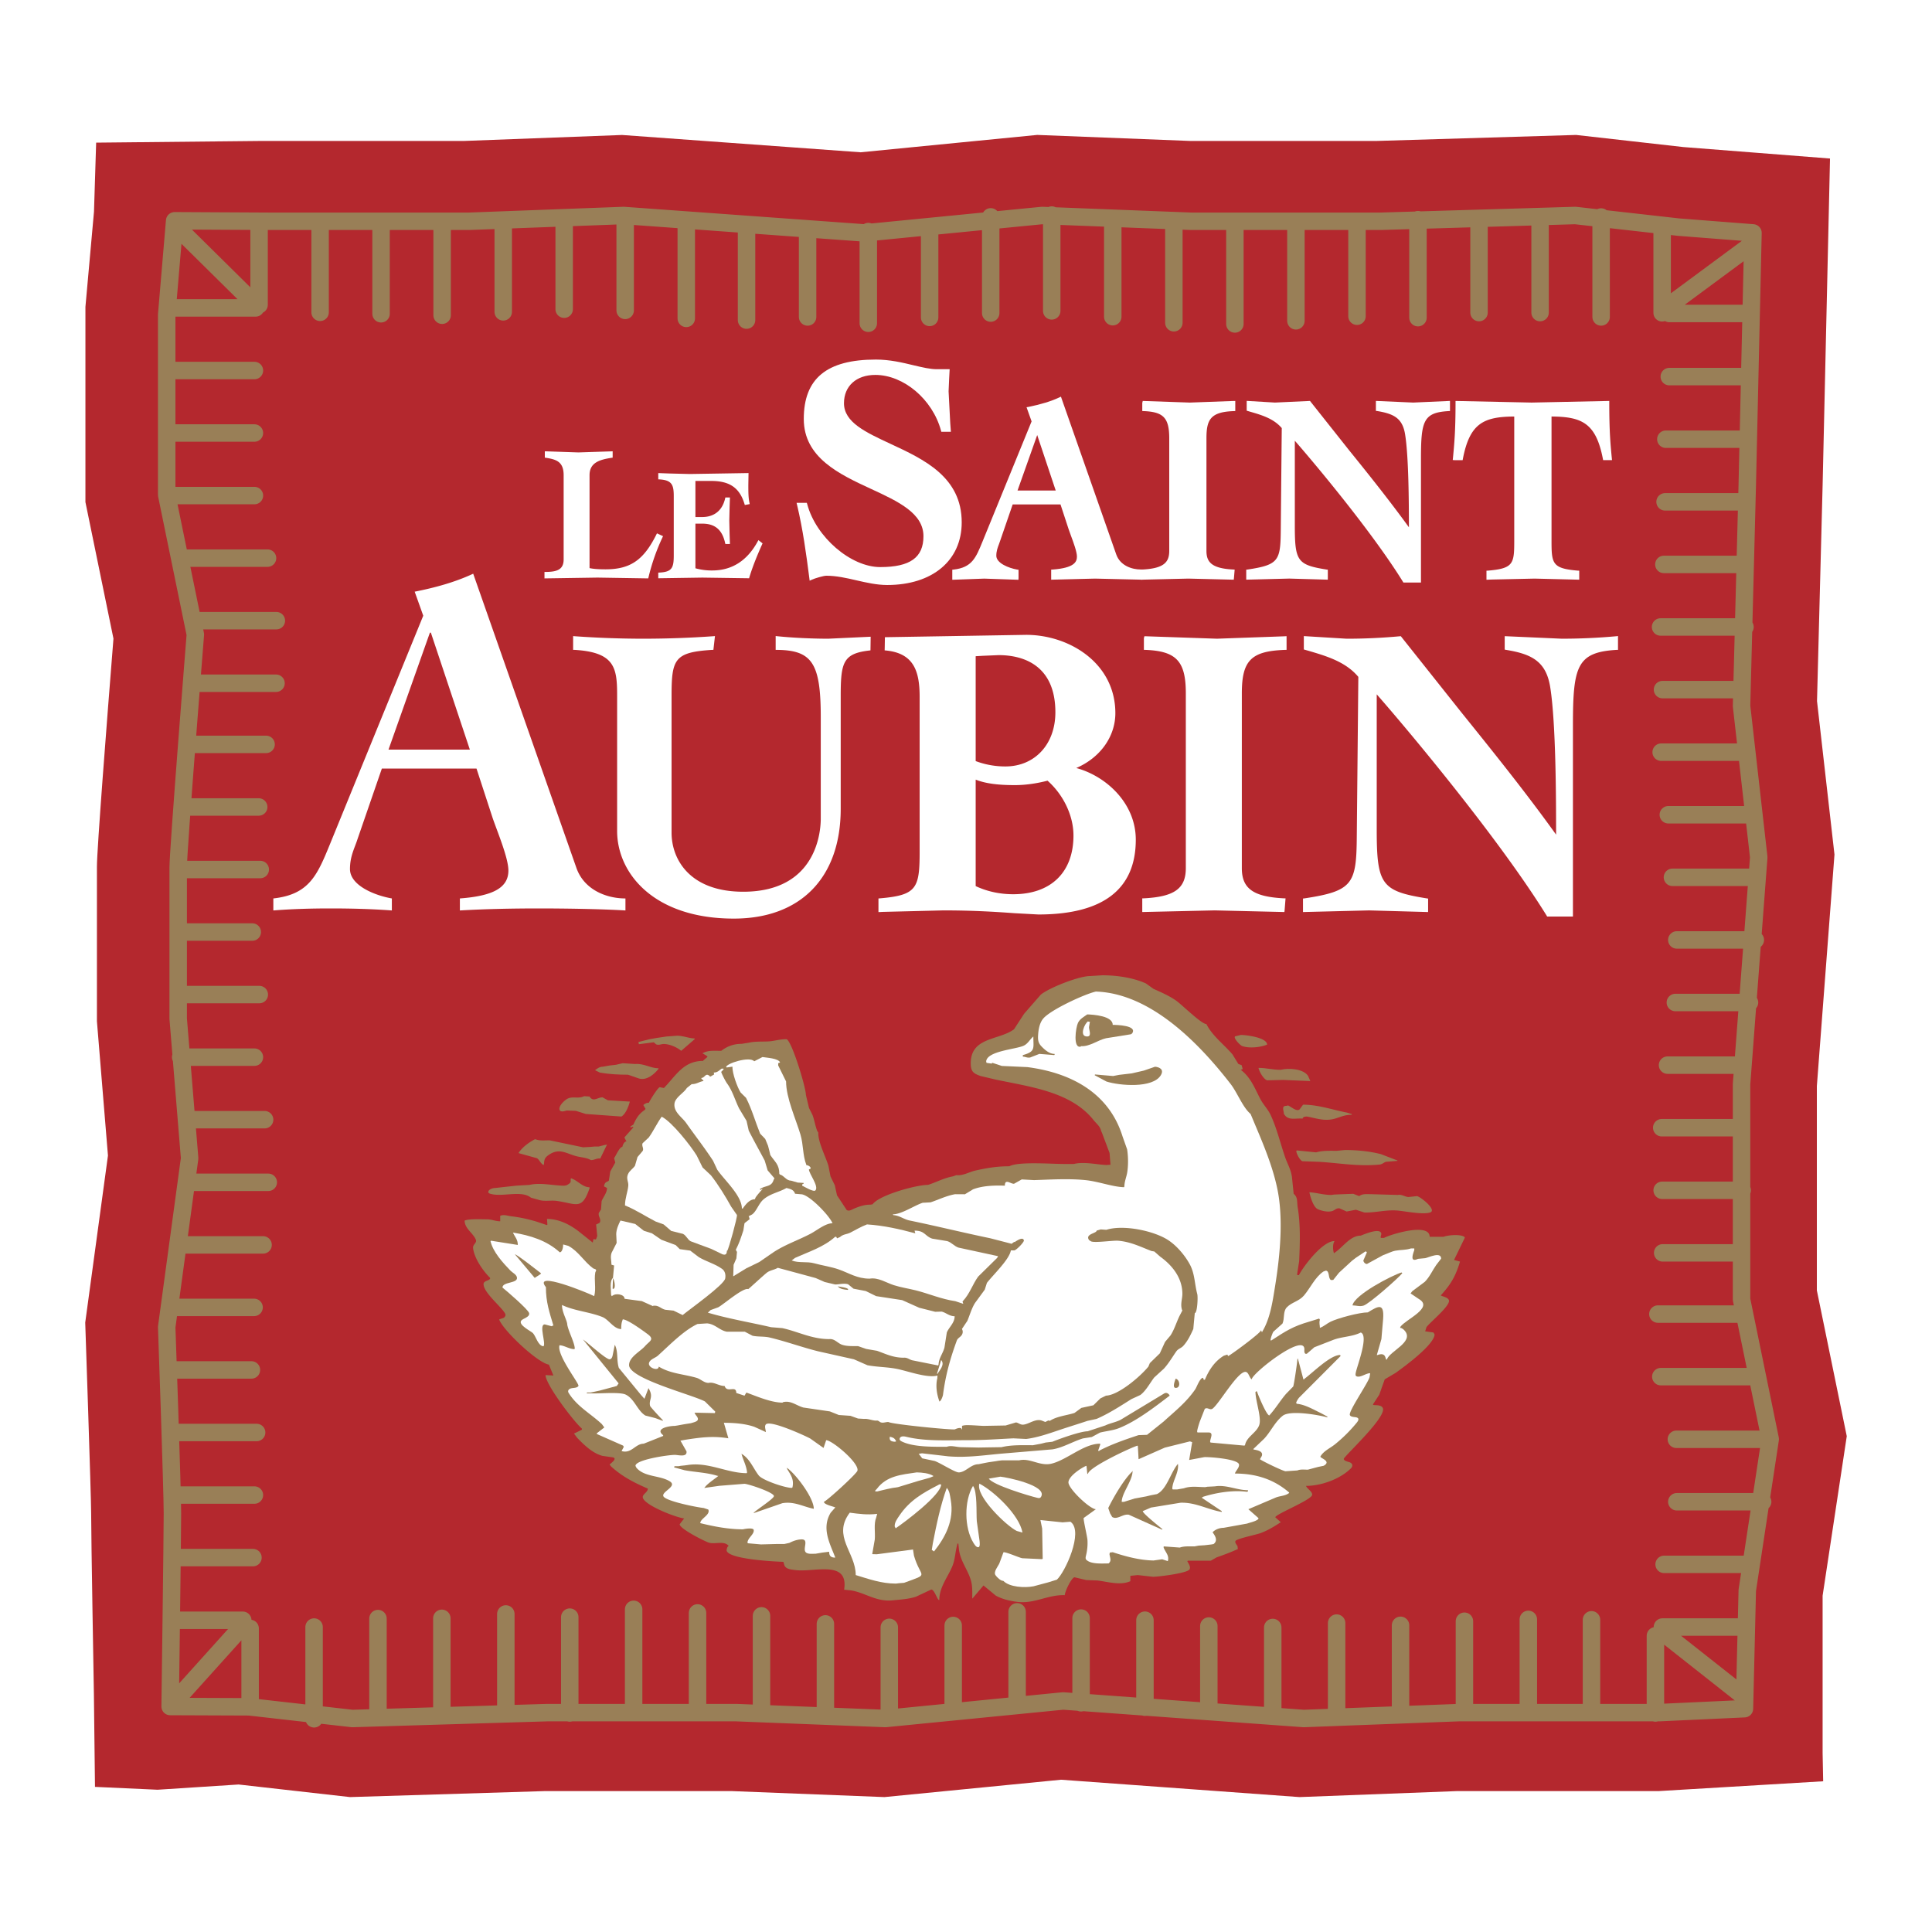 <svg xmlns="http://www.w3.org/2000/svg" width="2500" height="2500" viewBox="0 0 192.756 192.756"><path fill-rule="evenodd" clip-rule="evenodd" fill="#fff" d="M0 0h192.756v192.756H0V0z"/><path d="M181.842 174.887v-15.682l2.41-15.916-2.984-14.545v-20.379l1.758-23.106-1.742-15.307c.092-3.42.557-21.521.559-21.542l.738-32.594-14.627-1.144-10.705-1.208-19.889.598h-18.623l-15.252-.601-17.617 1.732-23.807-1.726-15.718.594H26.227l-16.634.17-.215 6.881-.855 9.508v19.474l2.797 13.62c-.657 8.24-1.65 21.031-1.65 22.749v15.426l1.101 13.402-2.268 16.66s.59 17.393.59 18.99c0 2.369.264 17.447.275 18.088l.108 9.248 6.243.285 8.087-.523 11.112 1.256 19.447-.598h18.623l15.253.598 17.618-1.732 23.791 1.732 15.729-.598H165.5l16.398-.979-.056-2.831z" fill-rule="evenodd" clip-rule="evenodd" fill="#b4282e"/><path d="M88.841 44.28c-2.487-1.159-4.637-2.151-4.637-4.049 0-1.714 1.229-2.825 3.127-2.825 2.825 0 5.704 2.436 6.549 5.541l.036.134h.955l-.064-.845-.166-3.194.056-1.272.05-.933h-1.284c-.655 0-1.418-.181-2.304-.39-1.118-.271-2.387-.573-3.77-.573-4.906 0-7.196 1.886-7.196 5.928 0 3.87 3.575 5.526 6.725 6.983 2.684 1.241 5.215 2.414 5.215 4.712 0 2.127-1.331 3.081-4.316 3.081-2.933 0-6.406-2.989-7.28-6.274l-.04-.135h-1.023l.057.237c.573 2.422.902 4.825 1.218 7.288l.03.242.208-.095c.323-.153 1.188-.401 1.456-.401 1.004 0 2.02.231 3 .458.997.229 2.035.467 3.072.467 4.52 0 7.435-2.448 7.435-6.246.003-4.537-3.775-6.291-7.109-7.839zM113.809 56.818c-.883 0-2.043-.387-2.436-1.489l-5.523-15.754-.164.077c-.816.383-1.818.69-3.062.942l-.205.036s.459 1.278.504 1.412c-.057.145-4.906 12.011-4.906 12.011-.654 1.601-1.046 2.562-2.855 2.771l-.152.015v1.005l3.193-.116 3.408.116.01-.198v-.8l-.146-.021c-.828-.147-2.072-.636-2.072-1.378 0-.47.137-.819.264-1.155l.129-.366s1.047-3.022 1.24-3.6h4.771c.074.222.818 2.493.818 2.493l.215.601c.258.69.607 1.635.607 2.109 0 .548-.287 1.132-2.41 1.294l-.16.007v1.006l4.375-.109 4.723.109.008-.191v-.826h-.174v-.001zm-10.327-13.412c.221.661 1.705 5.096 1.848 5.535h-3.811c.153-.442 1.731-4.884 1.963-5.535z" fill-rule="evenodd" clip-rule="evenodd" fill="#fff"/><path d="M123.076 41.017l.168-.007v-1.007l-.23.004-4.303.158-4.699-.162-.047.195v.812l.16.007c1.965.08 2.531.687 2.531 2.728v11.207c0 1.07-.441 1.753-2.631 1.867l-.162.011v1.006l4.703-.109 4.529.109.018-.179.07-.827-.178-.011c-2.195-.113-2.637-.797-2.637-1.867V43.745c.001-1.859.38-2.646 2.708-2.728zM140.992 40.164L137.277 40l-.004.197v.797l.146.018c1.639.274 2.521.71 2.773 2.359.355 2.222.373 6.861.377 9.238-1.92-2.651-3.98-5.227-5.992-7.716l-3.879-4.891-.092.004-3.406.158-2.814-.168-.004.201v.778l.354.104c1.16.335 2.346.691 3.146 1.632-.004.171-.1 10.194-.1 10.194-.027 3.037-.213 3.449-3.303 3.917l-.143.015v.997l4.293-.109 3.846.109.002-.191v-.803l-.143-.018c-2.891-.468-3.15-.833-3.15-4.365v-8.486c2.121 2.428 7.773 9.198 10.783 14.065l.051.084h1.752V45.794c0-3.793.236-4.627 2.729-4.778l.166-.007V40l-3.673.164zM160.807 45.675c-.129-1.338-.25-2.598-.25-5.478v-.195l-7.746.162-7.254-.154-.338-.007v.195c0 2.885-.131 4.151-.256 5.492l-.023.207.191.013h.797l.027-.146c.686-3.554 2.088-4.187 5.121-4.208v12.439c0 2.242-.09 2.723-2.611 2.936l-.16.007v.905l.461-.021 4.344-.095 4.451.109v-.899l-.158-.007c-2.52-.213-2.607-.694-2.607-2.936V41.555c3.029.021 4.43.654 5.121 4.208l.029.146h.885l-.024-.234zM65.546 53.213l-.039.076c-1.281 2.591-2.615 3.513-5.097 3.513-.729 0-1.281-.048-1.591-.123v-9.27c0-1.289 1.059-1.557 2.233-1.739l.073-.009v-.636l-.088.005-3.333.109-3.341-.114-.006.098v.538l.076.009c1.051.161 1.802.374 1.802 1.739v8.409c0 1.036-.701 1.244-1.826 1.244h-.086v.645l5.294-.08 5.06.08.016-.071a20.56 20.56 0 0 1 1.417-4.051l.043-.092-.607-.28z" fill-rule="evenodd" clip-rule="evenodd" fill="#fff"/><path d="M75.667 53.889l-.048.088c-1.045 1.945-2.573 2.938-4.553 2.938a6.018 6.018 0 0 1-1.684-.218v-4.453h.69c1.272 0 1.995.622 2.279 1.958l.02.072h.455l-.034-.99-.03-1.334.03-1.341.034-.975h-.455l-.02.073c-.37 1.637-1.588 1.878-2.279 1.878h-.69v-3.601h1.58c1.84 0 2.837.689 3.324 2.32l.025.081.488-.092-.018-.103c-.12-.502-.12-1.154-.12-1.787l.02-1.204h-.095l-5.778.093-2.028-.052-1.104-.04v.624l.078.004c1.321.061 1.466.588 1.466 1.688v5.925c0 1.236-.196 1.627-1.466 1.686l-.078.003v.563l4.396-.066 4.669.066.016-.07c.366-1.215.858-2.368 1.292-3.341l.034-.07-.416-.323zM38.761 74.789l4.13-11.669h.097l3.889 11.669h-8.116zm-11.49 16.047c1.904-.15 3.8-.202 5.702-.202 2.041 0 4.078.052 6.122.202v-1.198c-1.71-.299-4.178-1.291-4.178-2.934 0-1.3.475-2.102.756-2.997l2.425-7.027h9.443l1.612 4.939c.478 1.389 1.57 3.98 1.57 5.235 0 1.74-1.57 2.539-4.841 2.784v1.198c2.61-.15 5.268-.202 7.926-.202 2.418 0 6.123.052 8.593.202v-1.198c-1.946 0-4.131-.892-4.89-3.038l-10.3-29.362c-1.808.849-3.844 1.402-5.838 1.794l.855 2.396-9.303 22.782c-1.283 3.139-2.091 5.031-5.654 5.428v1.198zM86.866 63.526l-4.221.198c-1.667 0-3.557-.092-5.071-.245l-.186-.021v1.381h.17c3.483.04 4.33 1.359 4.33 6.718v10.12c0 1.214-.371 7.291-7.735 7.291-5.28 0-7.151-3.176-7.151-5.895V69.422c0-3.675.296-4.344 4.03-4.583l.144-.004.156-1.372-.207.016a98.778 98.778 0 0 1-6.915.245c-2.283 0-4.585-.083-6.842-.245l-.188-.016v1.372l.169.004c4.026.248 4.222 1.823 4.222 4.583v13.486c0 4.207 3.64 8.741 11.643 8.741 6.674 0 10.664-4.096 10.664-10.961V69.422c0-3.386.249-4.241 2.968-4.533.005-.149.02-1.363.02-1.363zM107.379 76.625c2.363-1.015 3.9-3.11 3.9-5.475 0-4.986-4.584-7.811-8.9-7.811l-7.373.123-6.72.111s-.014 1.037-.024 1.315c2.887.232 3.491 2.031 3.491 4.642v15.433c0 3.667-.29 4.35-3.955 4.664l-.154.011V91l.477-.022 5.998-.148c3.119 0 5.434.16 7.117.28l2.359.128c6.455 0 9.723-2.514 9.723-7.465-.002-3.668-2.996-6.355-5.939-7.148zm-7.072-.157a8.377 8.377 0 0 1-2.963-.534V65.47l.711-.041 1.582-.067c2.586 0 5.658 1.107 5.658 5.704 0 3.184-2.047 5.402-4.988 5.402zm-2.963 1.317c.955.373 2.135.546 3.902.546 1.045 0 2.148-.154 3.268-.442 1.596 1.416 2.586 3.5 2.586 5.471 0 3.667-2.246 5.857-6.01 5.857-1.371 0-2.631-.287-3.746-.811V77.785zM128.197 64.839l.164-.004v-1.363l-.24.013-6.703.239-7.236-.248-.055.188v1.171l.16.004c3.082.123 4.023 1.131 4.023 4.337v17.435c0 2.037-1.133 2.856-4.18 3.015l-.166.002v1.365l7.219-.164 6.963.164.02-.172.094-1.193-.182-.002c-3.047-.159-4.18-.978-4.18-3.015V69.177c0-3.285.928-4.219 4.299-4.338zM161.244 63.479a60.469 60.469 0 0 1-5.428.245l-5.689-.253-.002.193v1.148l.145.027c2.543.416 3.996 1.14 4.4 3.747.564 3.559.582 11.086.582 14.685-3.023-4.217-6.316-8.305-9.498-12.256l-5.994-7.542-.09.007a57.75 57.75 0 0 1-5.309.245l-4.277-.261v1.334l.484.137c1.818.536 3.699 1.098 4.953 2.597 0 .171-.154 15.904-.154 15.904-.037 4.73-.365 5.459-5.211 6.194l-.156.017v1.348l6.594-.164 5.885.164.004-.194v-1.15l-.148-.021c-4.516-.727-4.979-1.365-4.979-6.887v-13.47c3.201 3.651 12.215 14.423 16.953 22.081l.049.09h2.574v-19.06c0-5.902.389-7.306 4.336-7.545l.16-.004v-1.376l-.184.02z" fill-rule="evenodd" clip-rule="evenodd" fill="#fff"/><path d="M19.572 68.166h7.966m-8.087-6.241h8.121m-9.234-6.24h8.354m-9.807-6.242h8.499m-8.501-6.241h8.5m-8.642-6.235h8.643m-8.111-6.245H25.5m-8.103-8.321l7.908 7.813m.543-8.128v8.321m6.088-8.321v9.074m6.082-9.074v9.219m6.092-9.219v9.365m12.177-9.365v8.761m6.086-8.761v8.882m6.096-8.736v9.534m-18.262-9.68v9.027m115.625-8.446v8.542m-6.088-9.558v9.97m-6.09-9.535v9.1m-6.092-9.1v9.1m-6.091-9.269v9.777m-6.084-9.608v9.463m-6.094-9.463v9.922m-6.088-9.922v10.236m-6.088-10.09v9.97m-6.096-9.97v9.365m-6.089-10.14v9.56m-6.088-9.381v9.598m-6.094-8.616v9.051m-6.119-8.566v9.147m-6.057-9.292v8.664m-6.091-8.955v9.269m99.048 93.062h-7.646m7.937-6.242h-7.988m7.697-6.244h-7.74m7.887-6.244h-7.307m8.178-6.248h-7.398m7.978-6.242h-7.834m7.818-6.249h-8.252m7.67-6.242h-8.082m7.514-6.243h-8.229m7.883-6.242h-7.748m8.227-6.249h-8.422m8.148-6.242h-7.818m8.076-6.243h-7.957m7.957-6.249h-7.879m8.168-6.246h-7.824m8.148-13.134l-8.854 6.545m8.53.29h-7.824M18.897 74.267h7.651m-8.27 6.245h7.534m-7.692 6.24h7.846m-7.772 6.237h6.977m-6.999 6.24h7.698m-7.844 6.244h7.357m-6.34 6.238H26.4m-7.503 6.248h7.87m-8.595 6.244h8.076m-9.071 6.235h8.173m-8.173 6.24h7.908m-7.64 6.242h8.16m-8.266 6.242h8.044m-8.208 6.24h8.064m-8.064 6.252h7.047m.733 8.53v-7.717m6.382 9.017v-9.154m6.374 8.863v-9.707m6.372 9.563v-9.59m6.384 9.445v-9.879m6.378 9.879v-9.562m6.373 9.271v-10.051m6.376 9.907v-9.547m6.381 9.836v-9.545m6.376 9.836v-9.033m6.374 9.033v-8.689m6.375 8.398v-8.584m6.377 7.859v-9.221m6.382 9.075v-8.451m6.373 8.892v-8.682m6.373 9.118v-8.537m6.377 8.828v-8.682m6.373 8.535v-8.973m6.377 8.797v-8.574m6.375 8.455v-8.863m6.375 9.008v-9.193m-135.263 8.414l6.931-7.701m141.012 8.626v-7.703m-6.379 7.557v-9.152m14.879-30.501h-8.254m9.104 6.243H165.7m10.155 6.25h-8.604m8.61 6.232h-8.566m7.279 6.246h-8.545m8.098 6.254h-8.268m8.067 6.877l-7.676-6.057m8.076-4.476l2.289-15.09-2.859-13.934v-21.482l1.715-22.636-1.715-15.098.57-22.061.57-25.135-7.432-.578-10.298-1.16-19.441.577h-18.873l-14.877-.577-17.729 1.739L62.228 21.5l-15.44.577H26.777l-9.351-.05-.794 9.357v17.997l2.858 13.925m0 0s-1.712 21.489-1.712 23.231v15.09m0 0l1.141 13.934-2.286 16.834m-.001 0s.571 16.266.571 18.586c0 2.326-.229 19.277-.229 19.277m0 0l7.882.031 10.292 1.166 19.446-.586h18.872l14.875.586 17.729-1.75 24.006 1.75 15.447-.586h20.014l8.506-.393.283-11.803" fill="none" stroke="#997f57" stroke-width="1.742" stroke-linecap="round" stroke-linejoin="round" stroke-miterlimit="2.613"/><path d="M109.971 97.305c1.514 0 3.094.246 4.355.812.25.178.498.355.742.533.777.35 1.527.672 2.242 1.158.557.379 2.549 2.365 3.053 2.365.6 1.189 1.736 2.014 2.6 3.023l.584.951c.014.008.033.016.049.023.094.033.188.066.279.1l.111.387c-.061.025-.123.053-.186.078v.039h.039c.963.748 1.355 1.824 1.902 2.869.285.549.773 1.041 1.031 1.6.625 1.352.951 2.773 1.443 4.207.232.676.566 1.191.68 1.957l.174 1.697c.438.361.311.789.402 1.348.285 1.738.229 3.543.146 5.377-.072.453-.141.904-.211 1.355h.037v.037h.146c.523-.984 2.377-3.4 3.553-3.4-.014.025-.025.051-.037.076-.238.469 0 1.309 0 1.121.844-.525 1.568-1.738 2.654-1.738.322-.121 2.012-.861 2.057-.162l-.076.316v.039h.037v.037h.299c.635-.35 4.561-1.562 4.561-.115h1.383c.453-.17 1.668-.283 2.088.012l.043.066c-.361.748-.723 1.494-1.086 2.242h.039c.186.051.373.104.561.154-.359 1.189-.752 2.016-1.57 2.973-.109.129-.223.26-.336.391v.039h.037c.219.104.654.178.758.438.209.525-1.873 2.201-2.236 2.701-.043.139-.084.277-.129.416l.822.117.119.197c-.072 1.061-3.029 3.217-3.879 3.826-.365.219-.73.436-1.096.652-.184.512-.365 1.025-.547 1.535-.205.312-.408.627-.615.939v.078c.32.051.754-.021.949.271.557.836-3.904 4.9-3.877 5.119.027.213.449.275.607.34.277.113.334.371.107.598-1.041 1.043-2.926 1.75-4.479 1.75.115.301.629.547.613.887-.021.506-3.676 1.939-3.676 2.246.186.168.373.336.561.502h-.037c-.635.424-1.275.807-1.984 1.072-.408.152-2.324.549-2.498.771-.129.16.117.402.184.533l.037.291c-.713.32-1.355.564-2.115.828-.195.109-.389.223-.584.334-.77-.002-1.539-.002-2.309-.002v.037h-.037c.01.027.023.053.037.078.096.188.332.516.184.758-.234.377-3.078.732-3.65.732l-1.514-.17c-.234.025-.467.049-.703.072h-.035v.539c-1.01.457-2.289.045-3.291-.072l-1.107-.041c-.395-.094-.791-.184-1.186-.279-.342.121-.957 1.457-.957 1.785-1.707-.057-3.049.895-4.771.666-.746-.098-1.498-.275-2.121-.625-.406-.336-.812-.67-1.219-1.008l-1.082 1.275-.039.039c0-.643.031-1.268-.14-1.842-.313-1.053-1.009-1.854-1.178-2.996-.022-.203-.042-.408-.065-.613v-.037h-.11v.076c-.21.75-.207 1.469-.487 2.162-.449 1.096-1.31 2.098-1.31 3.404l-.074-.039c-.203-.221-.421-.982-.718-1.027l-1.536.721c-.729.236-1.531.283-2.347.363-1.654.158-2.727-.777-4.149-.996l-.631-.064h-.038c.471-3.025-2.994-1.717-4.852-1.961-.438-.059-1.048-.076-1.14-.594-.02-.064-.042-.127-.063-.189v-.039c-1.102-.037-5.265-.264-5.651-1.066-.062-.123.064-.518.195-.518-.456-.551-1.333-.15-1.962-.324-.388-.109-2.936-1.385-2.936-1.842.151-.193.301-.387.448-.58-.76-.074-3.981-1.312-4.125-2.088-.062-.332.5-.5.5-.889-1.329-.572-2.543-1.189-3.66-2.205-.05-.062-.1-.127-.153-.191.114-.135.586-.422.48-.643a1.709 1.709 0 0 1-.097-.07l-1.089-.156c-.977-.256-1.801-1.051-2.533-1.809a22.465 22.465 0 0 1-.31-.416c.26-.129.523-.256.783-.385v-.117c-.837-.721-3.625-4.416-3.625-5.334.249.014.499.025.747.039h.038c-.151-.361-.3-.721-.448-1.082-1.133-.184-4.525-3.371-4.958-4.49l.023-.033c.149-.053.3-.104.449-.154.159-.178.214-.264.081-.477-.46-.734-2.133-2.064-2.116-2.893.006-.324.614-.355.614-.496h.037v-.117c-.708-.689-1.597-1.98-1.697-2.984-.036-.352.396-.498.281-.807-.258-.67-1.125-1.115-1.125-1.93h.037c.401-.18 1.693-.117 2.207-.117.442 0 .832.195 1.308.195v-.543c.355-.16.725-.002 1.088.043.93.113 1.63.271 2.493.52l1.091.365v-.039h.037c-.013-.18-.023-.359-.037-.541v-.037c1.168 0 2.217.533 3.082 1.18.494.391.986.785 1.478 1.178l.074-.348c.076.012.15.025.225.039v-.039h.038l.111-.309-.111-1.16h.037l.312-.156c.21-.355-.165-.615-.082-.98l.221-.354.062-.834c.164-.414.535-.818.535-1.309-.103-.055-.2-.104-.3-.156.055-.303.134-.414.408-.512l.078-.068.142-.91.498-.891c-.04-.146-.078-.293-.117-.441.161-.205.544-1.121.823-1.121.039-.18.172-.541.411-.541l-.188-.348v-.076l.859-.967v-.078l-.297.078c.012-.039.024-.078.037-.115.098-.066.198-.129.299-.195v-.037c.297-.617.528-1.004 1.091-1.391.034-.039.07-.078.104-.119-.074-.129-.15-.256-.226-.385.174-.141.316-.232.562-.232.077-.213.905-1.547 1.084-1.547l.411.078c1.231-1.273 1.951-2.705 3.925-2.705v-.039l.41-.348v-.078l-.447-.271h-.037v-.037h.037c.486-.305 1.186-.232 1.831-.232.58-.441 1.225-.695 2.019-.695l.747-.117c.587-.141 1.254-.094 1.905-.125.598-.029 1.137-.223 1.834-.223.514.105 1.943 4.812 1.943 5.566.102.434.207.865.309 1.297.115.232.232.465.349.697.193.518.274 1.096.472 1.596l.105.16c-.037.947.755 2.432 1.015 3.332.068.348.135.697.204 1.045l.433.887c.069.332.142.664.214.996.322.486.645.977.965 1.463.245.172.547-.061.769-.15.532-.215.989-.383 1.633-.383.061-.012.124-.023.187-.037.66-.914 4.329-1.934 5.53-1.934.862-.275 1.559-.68 2.503-.854.101-.037.202-.074.301-.113h.037c.677.059 1.279-.328 1.879-.461 1.125-.25 2.111-.428 3.391-.428.883-.488 4.139-.23 5.42-.23h1.01c1.031-.248 2.262.057 3.252.105l.373-.029h.037a458.98 458.98 0 0 1-.092-1.168l-.752-1.998c-.027-.066-.059-.131-.09-.197-.082-.453-.482-.746-.764-1.1-2.242-2.816-6.287-3.299-9.768-4.033l-1.506-.357c-.678-.25-.97-.404-.97-1.275 0-2.633 2.851-2.283 4.318-3.385.332-.514.668-1.029 1.004-1.545.553-.637 1.109-1.271 1.664-1.908.818-.678 3.789-1.859 4.938-1.859l1.195-.074z" fill-rule="evenodd" clip-rule="evenodd" fill="#997f57"/><path d="M109.336 98.928c-1.107.244-4.574 1.84-5.279 2.727-.318.4-.438.979-.479 1.523-.041.543-.018.859.34 1.23.346.357.787.742 1.305.742v.078h-.035v.039c-.498-.041-.994-.08-1.492-.119-.303.119-.604.238-.908.355-.289.066-.49-.082-.74-.082v-.154c1.281-.355 1.049-.678 1.049-1.855-.361.299-.531.719-.975.922-.797.361-3.615.52-3.732 1.553.01.051.021.102.035.154.172.023.348.051.523.076v-.039c.021-.014.049-.025.072-.037l.936.309c.846.037 1.693.076 2.541.115 4.295.555 8.135 2.527 9.5 6.916l.455 1.285c.117.715.127 1.639.004 2.348-.088.475-.277.885-.277 1.396h-.039v.039c-1.172-.039-2.555-.58-3.852-.709-1.67-.168-3.41-.055-5.119 0l-1.23-.068-.764.43c-.326.039-.92-.561-.92.193-1.072-.035-2.205-.002-3.172.363l-.812.494-.98-.006c-.89.16-1.646.545-2.449.812-.264.016-.526.029-.787.043-.827.27-2.112 1.152-2.976 1.152v.039h.038v.039c.637.041 1.037.416 1.637.539 2.768.572 5.284 1.199 8.037 1.77.713.184 1.426.367 2.137.553.088-.064.176-.129.262-.195a.545.545 0 0 0 .076.039v-.039c.154-.086.783-.545.887-.15.045.174-.771 1.002-.963 1.002h-.336c-.148.91-1.746 2.414-2.389 3.242l-.217.68c-.326.445-.65.891-.977 1.334-.341.557-.507 1.176-.757 1.775l-.52.777h-.038c.013.014.027.025.038.039v.039a.536.536 0 0 1 .021.436c-.11.318-.449.385-.553.672-.65 1.773-1.116 3.408-1.379 5.42-.019.141-.209.662-.37.662v-.039c-.263-.73-.375-1.549-.196-2.281.003-.078.007-.152.013-.23v-.039c-1.017.289-3.015-.467-4.083-.67-.934-.182-1.911-.172-2.899-.355-.451-.197-.9-.396-1.351-.594l-3.585-.801c-1.599-.4-3.247-1.002-4.836-1.375-.539-.127-1.143-.055-1.701-.176-.254-.135-.51-.268-.766-.402h-1.788c-.738-.129-1.16-.764-1.98-.83l-.951.061c-1.387.652-2.777 2.096-3.951 3.158-.25.227-.762.354-.878.703-.168.504.959.887.959.393.023.014.05.025.076.039 1.126.664 2.42.707 3.698 1.078.411.119.746.506 1.198.506.541-.121 1.026.309 1.606.309.241.748 1.16-.123 1.16.695.274.092.548.182.822.271l.187-.311c1.024.367 2.459 1.006 3.626 1.006v-.037c.777-.223 1.34.32 2.058.525l2.646.387.895.359c.386.025.773.055 1.157.08.253.092.505.182.757.271l.598.037c.495-.039.889.221 1.345.16a.657.657 0 0 1 .038.035h.075c.292.322.611.113.972.113.349.229 6.474.828 6.648.732.112-.062.676-.289.676.043.105-.164-.117-.426.188-.426.255-.094 1.622.039 2.018.039.723-.014 1.447-.025 2.168-.039l1.031-.305c.287.043.436.27.789.215.559-.088 1.152-.594 1.762-.408.127.049.254.102.379.148l.301-.152c.049.012.1.025.148.039.703-.457 1.637-.529 2.455-.785.23-.168.463-.336.691-.506l1.201-.262.697-.686.562-.275c1.227-.043 3.389-1.875 4.225-2.893.051-.119.1-.236.148-.354l.996-.971.521-1.143.547-.648c.379-.59.574-1.266.875-1.898.102-.199.207-.398.311-.6l-.035-.037c-.197-.592.039-1.094.031-1.66-.027-1.605-1.053-2.828-2.215-3.664l-.584-.514a18.327 18.327 0 0 1-.295-.051c-1.109-.43-2.057-.914-3.305-1.023-.521-.045-2.361.236-2.715.062l-.168-.105-.053-.059c-.352-.584.781-.629.781-.91l.41-.117c.186.014.373.027.561.039 1.713-.547 4.828.115 6.223 1.066.844.572 1.637 1.521 2.107 2.396.498.932.459 1.9.738 2.951.082.309.002 1.896-.248 1.896-.051.529-.1 1.059-.148 1.586-.266.59-.559 1.213-1.012 1.699-.215.227-.498.266-.693.549-.393.566-.746 1.178-1.229 1.711-.326.295-.648.59-.971.885-.404.527-.824 1.334-1.379 1.742-.297.139-.596.275-.893.412-1.125.709-2.266 1.451-3.479 1.975l-.902.195c-.936.314-1.896.605-2.859.93-1.02.344-2.15.74-3.258.875l-1.27-.062c-1.498.072-3.008.184-4.558.184-2.105 0-4.233.127-6.132-.338-.195-.047-.538-.1-.641.127l-.016.043c-.052.172.133.26.247.314 1.154.551 3.087.512 4.451.512.439-.164.969.039 1.458.039l1.718.037c.762-.014 1.521-.025 2.281-.037.998-.242 2.1-.195 3.139-.195l.822-.154c.15-.037.301-.076.449-.115.225-.025.449-.051.672-.078.703-.291 2.801-1.043 3.512-1.043l1.758-.58c.477-.23 1.047-.32 1.523-.561 1.451-.877 2.902-1.75 4.352-2.629.184-.102.332-.059.479.09.025.041.053.082.076.123-1.525 1.162-3.307 2.543-5.047 3.238-.609.24-1.244.287-1.902.447l-.822.443c-.295.047-.588.096-.883.141-.986.297-2.025.936-3.055 1.092l-4.922.414c-1.805.152-3.532.438-5.458.281-.874-.102-1.746-.201-2.618-.303-.099.014-.198.031-.298.045h-.038l.355.459c.414.088.825.176 1.237.262.572.201 1.959 1.102 2.378 1.139l.067.002c.713-.061 1.162-.818 1.942-.818a46.303 46.303 0 0 1 .973-.193l.783-.115.227-.039c.109-.014.223-.025.336-.039h1.719c1.09-.26 2.061.596 3.199.338 1.537-.35 3.246-2 4.873-2v.039h.039c-.076.219-.148.439-.227.656h.039v.039h.074v-.039c1.24-.643 2.586-1.107 3.922-1.549l.846-.029 1.652-1.324c1.15-1.051 2.256-1.906 3.16-3.221.145-.215.467-1.145.773-1.145l.076.193h.111c.389-.943.965-1.836 1.889-2.398.117-.037.236-.074.354-.113.023.053.051.104.074.154.363-.184 3.289-2.332 3.289-2.59.025.064.049.131.074.193h.039v-.039c.793-1.301 1.033-2.973 1.287-4.559.43-2.66.762-5.865.396-8.66-.287-2.189-1.15-4.443-1.957-6.393l-.887-2.113c-.789-.666-1.309-2.107-1.996-2.996-3.215-4.153-8.026-9.041-13.438-9.215z" fill-rule="evenodd" clip-rule="evenodd" fill="#fff"/><path d="M108.477 101.207c.633.02 2.541.152 2.541 1.045.365 0 2.504.045 1.93.855-.041.027-.082.057-.121.082-.826.131-1.65.266-2.477.396-.824.184-1.635.852-2.51.791v.039c-.82.244-.51-1.912-.289-2.367.195-.403.592-.599.926-.841z" fill-rule="evenodd" clip-rule="evenodd" fill="#997f57"/><path d="M108.512 101.904v.037c-.307.209-.793 1.352-.168 1.457.654.111.305-.602.305-.914.029-.182.061-.361.09-.543h-.074c-.052-.011-.101-.025-.153-.037z" fill-rule="evenodd" clip-rule="evenodd" fill="#fff"/><path d="M123.801 103.258c.57 0 2.617.266 2.617.965-.656.264-1.734.396-2.475.148-.193-.064-.895-.773-.727-.973l.585-.14zM67.548 103.334c.625 0 1.23.271 1.758.271v.076l-1.345 1.16c-.423-.359-1.103-.65-1.677-.682-.302-.018-.536.156-.833.031a36.906 36.906 0 0 1-.22-.201l-1.494.193c-.013-.076-.024-.154-.038-.23h.038c.36-.092.723-.182 1.083-.271l.637-.115c.348-.053.697-.104 1.045-.154.349-.025.699-.053 1.046-.078z" fill-rule="evenodd" clip-rule="evenodd" fill="#997f57"/><path d="M76.071 105.461l-.822.424c-.456-.531-2.804.221-2.804.58h.038v.039c.187-.025.375-.051.561-.078h.037c-.039.635.498 2.096.814 2.576l.538.531c.584 1.139.92 2.377 1.405 3.57l.509.531.281.68c.033.078.228.926.228.926.459.695.898.934.898 1.895h.037v.039c.436.104.643.617 1.122.617.224.064.447.131.67.193l.6.039v.078h-.038c-.039.025-.074.051-.112.076v.117c.184.084 1.148.67 1.321.473.372-.42-.648-1.666-.648-2.098.395-.064.024-.424-.262-.424v-.039c-.366-.947-.283-1.998-.578-2.998-.465-1.562-1.439-3.674-1.439-5.314-.263-.531-.524-1.062-.786-1.594v-.223l.188-.076c-.167-.417-1.33-.47-1.758-.54z" fill-rule="evenodd" clip-rule="evenodd" fill="#fff"/><path d="M62.128 106.078c.414.025.824.053 1.234.078.858-.076 1.57.426 2.317.426.014.012.024.025.038.037-.439.561-1.182 1.203-1.959.986l-1.106-.381c-.954 0-1.879-.051-2.798-.211-.163-.08-.326-.16-.49-.238.236-.182.461-.35.786-.35l.634-.115c.112-.014.224-.025.337-.039.113-.014.225-.025.336-.039.224-.05.448-.101.671-.154z" fill-rule="evenodd" clip-rule="evenodd" fill="#997f57"/><path d="M74.241 106.156c.061.039.124.076.186.115h-.038v.039c-.048-.014-.098-.025-.147-.039-.014-.025-.025-.051-.039-.076l.038-.039z" fill-rule="evenodd" clip-rule="evenodd" fill="#fff"/><path d="M115.242 106.426c.484.049.9.293.58.838-.795 1.346-4.131 1.053-5.428.641l-1.172-.627v-.039l.039-.039c.598.053 1.195.104 1.795.154l.598-.115c.42-.049.844-.1 1.262-.148.402-.094.803-.186 1.203-.277l1.123-.388zM125.559 106.543c.787 0 1.387.193 2.205.193.85-.205 2.285-.094 2.74.604.07.16.141.318.213.479v.039c-.898-.037-1.795-.074-2.693-.113l-1.617.039c-.364-.138-.78-.882-.848-1.241z" fill-rule="evenodd" clip-rule="evenodd" fill="#997f57"/><path d="M71.998 106.619c-.266.188-.422.389-.785.389l.037.191c-.136.078-.274.154-.411.232v-.039c-.449-.436-.499.154-.859.154v.078l.224.193h-.037v.039c-.45.086-.661.309-1.158.309-.164.129-.324.258-.486.387-.28.482-1.163.939-1.23 1.557-.096.848.752 1.342 1.17 1.936.866 1.232 1.84 2.479 2.68 3.766l.417.889c.72 1.051 2.456 2.586 2.456 3.875h.113v-.039c.293-.404.67-.887 1.196-.887v-.039c.013-.025.024-.051.036-.078.039-.162.711-.891.711-.891v-.037c-.025.014-.05.025-.074.037a3.784 3.784 0 0 1-.112.078c-.013-.014-.026-.025-.039-.037h-.036v-.041c.512-.385 1.166-.191 1.369-.918l.089-.164c-.227-.262-.454-.525-.68-.789-.099-.328-.196-.656-.297-.984-.535-1.004-1.079-1.977-1.59-2.982l-.219-.975-.742-1.238c-.414-.836-.642-1.723-1.194-2.486-.217-.299-.641-1.174-.584-1.174l.224-.232v-.078c-.065-.002-.126-.002-.189-.002z" fill-rule="evenodd" clip-rule="evenodd" fill="#fff"/><path d="M58.28 109.365c.187.014.374.025.56.037v.039c.373.527.785.039 1.272.039.178.1.356.197.536.297l2.192.129c-.119.457-.413 1.254-.846 1.492l-3.555-.258c-.329-.105-.659-.207-.989-.312-.31-.01-.616-.021-.927-.033-.184.07-.657.215-.705-.119-.054-.377.487-.875.765-1.037.521-.305 1.148.021 1.697-.274zM130.006 110.215c1.543 0 2.961.521 4.402.793l.418.135h.039v.078c-.914 0-1.365.387-2.135.479-.863.1-1.547-.162-2.295-.295-.135-.023-.469.006-.469.201-.701-.068-1.436.227-1.832-.424h-.035c0-.346-.285-.85.225-.85a6.15 6.15 0 0 1 .186-.039c.273.094.873.676 1.16.379.111-.152.223-.305.336-.457z" fill-rule="evenodd" clip-rule="evenodd" fill="#997f57"/><path d="M66.016 111.414c-.474.664-.823 1.432-1.291 2.078l-.611.566c-.124.27.142.502.013.764-.173.205-.347.412-.523.617l-.253.871c-.222.32-.547.48-.703.854-.192.451.074.734.036 1.148-.058.615-.329 1.246-.329 1.953 1.064.432 2.034 1.078 3.055 1.605.268.098.537.193.803.291l.755.65c.391.096.78.193 1.17.291.347.176.45.564.765.738.692.258 1.385.514 2.078.771.365.178.734.355 1.101.531.298.1.439-.006.439-.357h.036c.142-.145 1.02-3.352.968-3.566l-.568-.814c-.581-1.045-1.283-2.193-2.024-3.139l-.837-.789c-.194-.393-.389-.787-.582-1.182-.619-1.012-2.486-3.379-3.498-3.881z" fill-rule="evenodd" clip-rule="evenodd" fill="#fff"/><path d="M53.383 113.656c.482.178.88.115 1.458.115l3.327.695.748-.039.41-.039h.41l.598-.154c.075-.012.149-.023.227-.039-.227.465-.45.928-.674 1.393-.35-.045-.598.154-.897.154h-.038c-.453-.262-.976-.26-1.491-.4-1-.277-1.677-.834-2.712-.117-.335.229-.461.416-.467.865l-.038.117v.039c-.308-.16-.391-.49-.662-.688l-1.843-.512c.013-.025.026-.051.037-.076.402-.572 1.044-1.025 1.607-1.314zM134.191 114.738c1.273 0 2.453.127 3.582.41.551.211 1.1.424 1.65.633v.039l-1.143.092c-.248.084-.359.248-.652.277-2.068.203-3.949-.141-5.98-.273-.572-.021-1.146-.043-1.717-.062-.254-.115-.6-.762-.6-1.039h.037v-.037c.648.062 1.297.129 1.943.193.621-.186 1.334-.156 2.057-.156l.823-.077zM56.972 117.559c.629.186 1.141.891 1.831.891v.039h.036c-.762 2.283-1.284 1.627-3.258 1.33-.575-.086-1.175.055-1.717-.076l-.891-.25c-.966-.787-2.911-.012-4.097-.404-.113-.037-.202-.117-.144-.244.095-.211.439-.316.653-.316.696-.078 1.395-.156 2.092-.232l.636-.039c.238-.014.475-.025.71-.039 1.097-.262 2.414.078 3.476.078a9.58 9.58 0 0 1 .224-.039c.114-.072.412-.205.412-.387v-.23l.037-.082z" fill-rule="evenodd" clip-rule="evenodd" fill="#997f57"/><path d="M78.464 118.527c-.763.441-1.62.549-2.314 1.16-.457.4-.683 1.186-1.122 1.484-.113.059-.227.119-.341.176l.037.039.068.252a45.47 45.47 0 0 1-.489.379.78.78 0 0 1-.03.055l-.109.691c-.222.67-.409 1.26-.73 1.875-.006.025-.01.051-.017.072.038.064.074.131.113.193-.021.215-.042.43-.061.645-.091.213-.184.428-.278.641-.012.383-.023.768-.036 1.15.438-.268.875-.533 1.31-.801l1.285-.623c.489-.338.98-.676 1.473-1.014 1.164-.75 2.448-1.178 3.665-1.82.604-.318 1.461-1.037 2.172-1.037-.322-.779-2.357-2.891-3.138-2.891-.188-.018-.375-.033-.562-.049h-.037c-.137-.42-.476-.479-.859-.577z" fill-rule="evenodd" clip-rule="evenodd" fill="#fff"/><path d="M130.639 118.951c.762.049 1.391.27 2.209.27l.223-.037c.311-.014.625-.027.934-.039l1.012-.039c.197.078.396.154.596.232.309-.26.793-.193 1.234-.193l2.615.076c.418-.072.686.18 1.053.207l.855-.09c.322.041 1.863 1.252 1.408 1.586a.51.51 0 0 1-.057.029c-.699.273-2.531-.115-3.297-.178-1.139-.092-2.135.217-3.289.199-.287-.092-.576-.186-.863-.277-.307.059-.613.119-.92.176-.24-.107-.48-.213-.721-.322-.34-.012-.43.178-.695.268-.434.148-1.08-.01-1.455-.176-.446-.2-.754-1.233-.842-1.692z" fill-rule="evenodd" clip-rule="evenodd" fill="#997f57"/><path d="M61.905 121.773c-.194.381-.417.883-.424 1.354l.042.879-.5.977c-.157.42-.016.787-.016 1.197.088.025.176.053.262.078-.036.412-.075.824-.112 1.236-.355.33-.188 1.184-.188 1.701l.038.078v.037h.038v-.037h.075c.257-.268 1.195-.162 1.195.309l1.722.23c.372.166.747.336 1.119.504v-.039c.558-.086.77.289 1.213.396l.832.088c.304.148.607.297.909.443.714-.592 4.123-3.004 4.244-3.648.071-.377-.021-.748-.305-.955-.708-.514-1.584-.729-2.322-1.174l-.862-.654c-.351-.049-.695-.096-1.044-.146-.136-.137-.271-.273-.41-.408-.473-.176-.949-.354-1.425-.529l-.941-.643c-.269-.084-.539-.168-.808-.254-.287-.225-.574-.451-.86-.678-.489-.113-.979-.226-1.472-.342zM86.498 122.16c-.606.234-1.078.518-1.645.812-.381.195-.712.143-1.052.451-.098.041-.194.086-.292.127l-.076-.154h-.111c-1.137 1.027-2.644 1.494-3.994 2.102l-.341.256c.706.287 1.501.076 2.257.287.764.213 1.677.342 2.446.613 1.03.361 1.821.918 3.071.918.86-.148 1.692.42 2.406.646.736.234 1.472.338 2.207.523 1.324.334 2.516.869 3.944 1.08.263.086.524.174.787.262-.025-.076-.049-.154-.075-.23l.033-.039c.703-.752.958-1.658 1.527-2.447.631-.621 1.262-1.24 1.893-1.863.033-.057.066-.115.098-.174-1.316-.285-2.632-.568-3.95-.855-.414-.133-.694-.52-1.129-.65l-1.496-.246c-.738-.242-.709-.799-1.76-.799l.075.27c-1.549-.413-3.119-.78-4.823-.89zM51.178 122.973c.189.439.485.676.485 1.236l-2.691-.426v.039h-.036c.243 1.078 1.23 2.158 1.997 2.953.196.201.604.383.647.689.086.6-1.448.4-1.448.996.401.318 2.586 2.197 2.66 2.555.083.408-.633.518-.796.756-.297.428.981 1.035 1.173 1.234.299.309.511 1.283 1.056 1.312.272-.285-.493-2.18.128-2.18.238.062.476.125.71.188v-.037l.151-.039c-.395-1.312-.749-2.336-.749-3.828-1.383-1.738 4.347.646 4.68.832.047.021.095.039.143.057.204-.795-.031-1.543.102-2.352.027-.068.057-.133.084-.199v-.078h-.038v-.037l-.25-.094c-.936-.691-1.472-1.715-2.485-2.25l-.479-.131h-.039c.014.203-.072.773-.335.773-1.302-1.178-2.918-1.678-4.67-1.969zM140.77 124.557c-.508.174-1.01.125-1.551.225-.383.07-.836.314-1.23.447l-1.604.877c-.164.021-.361-.191-.361-.352l.336-.771v-.078h-.037v-.039h-.111l-.934.621-.385.295-1.305 1.201-.568.715-.219.014c-.316-.141-.115-.904-.518-.939l-.244.086c-.842.572-1.307 1.648-1.941 2.393-.502.59-1.229.666-1.723 1.193-.383.406-.195 1.121-.422 1.609-.307.275-.613.551-.922.826-.055.082-.354.84-.24.84v.039l.074-.039c1.43-.926 2.127-1.393 3.807-1.873l.941-.293c.023.039.049.078.074.117-.1.318 0 .52 0 .811.406-.15.684-.428 1.066-.615.713-.35 2.867-.93 3.719-.93 1.07-.668 1.641-.957 1.523.66-.057.666-.113 1.334-.172 2-.15.529-.305 1.061-.457 1.592h.076c.859-.318.766.424.859.424v.039h.037l.037-.039c.33-.828 2.633-1.699 1.83-2.779-.123-.162-.311-.352-.521-.352.014-.037.025-.076.039-.115.547-.748 3.357-1.895 1.824-2.773-.27-.184-.543-.367-.816-.551.014-.014.027-.025.037-.039.041-.059.084-.115.125-.174l1.258-.941c.496-.5.754-1.127 1.143-1.682l.486-.631c0-.732-1.227-.121-1.58-.049l-.725.068c-.797.373-.553-.379-.373-.863 0-.045 0-.088.002-.135v-.039l-.334-.001z" fill-rule="evenodd" clip-rule="evenodd" fill="#fff"/><path d="M51.366 125.137c.42.154 2.571 1.893 2.616 1.893a.282.282 0 0 1-.038.039v.039c-.198.129-.398.26-.597.387l-1.981-2.358z" fill-rule="evenodd" clip-rule="evenodd" fill="#997f57"/><path d="M77.603 126.49c-.319.191-.729.238-1.034.441-.247.164-1.881 1.684-1.917 1.684-.51-.176-2.441 1.512-2.987 1.811-.255.094-.51.188-.765.279l-.285.268h.037c2.035.602 4.244.969 6.283 1.443l1.114.09c1.552.338 2.937 1.096 4.676 1.096.544-.057.836.402 1.274.559.471.166 1.042.139 1.604.139.272.096.547.191.821.285l1.08.186c.873.311 1.601.688 2.658.688.351-.031.534.164.827.252l2.611.523v-.039h.037c.021-.707.433-1.133.592-1.756l.236-1.504c.232-.539.78-.953.78-1.611-.57-.02-.835-.35-1.294-.465-.216.004-.43.012-.647.018-.53-.135-1.062-.268-1.594-.402l-1.701-.762c-.866-.133-1.731-.264-2.598-.398l-1.034-.508c-.408-.078-.815-.154-1.222-.234l-.541-.441c-.423-.127-.882.02-1.293.02-.347-.082-.689-.162-1.037-.242-.302-.135-.604-.266-.909-.4a1161.08 1161.08 0 0 0-3.772-1.02z" fill-rule="evenodd" clip-rule="evenodd" fill="#fff"/><path d="M139.834 126.953l.074.076c-.463.553-3.268 3.025-3.854 3.227-.391.129-.75-.018-1.117-.018.194-1.056 3.946-3 4.897-3.285zM61.158 127.533c.136.133.308 1.043.037 1.043v.039h-.037v-.039h-.037l.037-1.043zM83.583 128.344c.167.023 1.047.133 1.047.311h-.038v.039c-.377-.038-.751-.067-1.009-.35z" fill-rule="evenodd" clip-rule="evenodd" fill="#997f57"/><path d="M56.074 130.201c-.024.715.523 1.539.523 1.971.136.711.748 1.816.748 2.396h-.037v.039c-.564-.02-1.019-.387-1.495-.387v.039c-.239.98 2.008 3.816 1.899 4.012-.14.244-.558.174-.792.264-.186.07-.31.234-.189.432.841 1.365 2.21 2.076 3.32 3.119.081.111.162.221.245.33l-.748.58v.076l2.614 1.154c.027.041.052.082.077.123l-.223.424c.988.293 1.367-.734 2.204-.734.648-.256 1.296-.514 1.943-.773v-.076c-.866-.672.612-.928 1.159-.928l.262-.039.635-.117c.075-.012.15-.023.224-.037l.486-.076c.491-.148 1.005-.229.49-.814a6.574 6.574 0 0 0-.116-.193v-.037h.3c.572.014 1.146.025 1.72.037.011-.051.024-.102.036-.152l-1.027-1.01c-1.23-.666-7.57-2.271-7.57-3.631 0-.801 1.119-1.355 1.582-1.879.464-.531 1.014-.67.238-1.232-.453-.332-1.969-1.449-2.456-1.449v.039c-.126.279-.148.578-.148.928l-.077-.004c-.692-.051-1.18-.951-1.805-1.199-1.279-.512-2.784-.606-4.022-1.196zM135.762 132.945c-.83.428-1.885.402-2.76.742l-1.873.73c-.244.215-.492.428-.74.641-.248.082-.264-.195-.252-.377.121-1.857-5.252 2.352-5.252 2.941-.258-.178-.307-.775-.662-.748-.801.061-2.539 3.09-3.217 3.646-.266.217-.479-.105-.746.006-.021.014-.041.027-.061.043-.166.418-.328.836-.492 1.252-.035.1-.355 1.059-.242 1.059v.039h1.01c.688-.057.271.551.26.922a.74.74 0 0 1 .037.082c1.137.102 2.27.207 3.402.309v-.039h.039c.154-.857 1.152-1.234 1.422-2.018.25-.738-.377-2.412-.377-3.316h.039v-.039h.111c.104.346.959 2.396 1.232 2.396.627-.691 1.074-1.453 1.662-2.143l.721-.74c.084-.188.422-2.508.422-2.76h.072v.076l.525 1.973h.074v-.039c.844-.607 2.596-2.396 3.588-2.396v.037h.037v.078a4002.86 4002.86 0 0 1-4.115 4.127c-.07.059-.428.59-.258.59v.037c.811.055 1.715.598 2.424.932l.641.346v.076c-.924-.254-3.721-.74-4.457-.158-.793.629-1.182 1.572-1.852 2.289l-1.09 1.039h.035v.039c.357.061 1.002.16.816.654-.061.104-.119.209-.18.312.232.189 2.234 1.154 2.545 1.203l1.193-.082c.32-.133.682-.076 1.045-.076.336-.092.674-.182 1.01-.271l.561-.117c.803-.443-.299-.748-.299-.889h-.037c.014-.025.025-.051.037-.076.334-.533.943-.789 1.414-1.164a14.81 14.81 0 0 0 2.191-2.176c.18-.219.279-.455-.062-.531-.178-.041-.555-.021-.629-.234-.131-.373 1.758-3.109 1.961-3.75.02-.109.039-.219.057-.33l.002-.088c-.424 0-.973.48-1.359.307-.141-.064-.086-.279-.059-.404.13-.649 1.314-3.677.486-3.962z" fill-rule="evenodd" clip-rule="evenodd" fill="#fff"/><path d="M58.168 133.641c.436.293 2.299 1.992 2.652 1.977.219-.012.289-.287.318-.471.069-.336.137-.67.207-1.004v.039c.356.695.149 1.527.398 2.297l2.209 2.693.344.385.412-1.084v.039c.538.891-.003 1.111.151 1.756.022.102 1.238 1.414 1.271 1.414v.078c-.26-.096-.517-.189-.776-.283l-.963-.246c-.809-.494-1.081-1.674-1.977-2.096-.527-.25-2.343-.113-3.012-.113l-.821-.008h-.038v-.039l.038-.039h.337c.297-.062.597-.127.896-.193a241.06 241.06 0 0 0 1.719-.463l.188-.26c-1.187-1.459-2.369-2.918-3.553-4.379z" fill-rule="evenodd" clip-rule="evenodd" fill="#997f57"/><path d="M93.9 135.689c-.138.449-.273.898-.412 1.348.015.014.026.029.04.045.21-.381.775-.922.372-1.393z" fill-rule="evenodd" clip-rule="evenodd" fill="#fff"/><path d="M117.297 137.545c.451.125.504.957-.008.926-.365-.022-.043-.77.008-.926z" fill-rule="evenodd" clip-rule="evenodd" fill="#997f57"/><path d="M72.221 141.953l.449 1.545c-1.602-.26-2.828-.076-4.336.154-.137.025-.273.053-.41.078h-.039l.607 1.068c.083.623-.812.357-1.169.357-.678 0-3.984.49-3.918 1.107l.095.182c.82.943 2.325.738 3.317 1.344.822.502-.843 1.029-.631 1.494.219.484 3.343 1.105 4.016 1.17.154.051.309.104.463.154.244.533-.798.9-.798 1.357 1.341.33 2.789.617 4.261.617.181-.047 1.027-.189 1.07.066.074.43-.623.801-.623 1.287h.038v.039l1.309.115 1.496-.039h.822c.173-.037.349-.076.523-.115.352-.184.803-.348 1.232-.348.732 0 .067.947.396 1.287.199.207.687.143.989.143.223-.037.449-.078.673-.115.21-.025.424-.051.635-.078h.038c0 .428.193.58.598.58v-.039c-.546-1.408-1.374-2.896-.446-4.441l.446-.506v-.039h-.037c-.188-.086-1.084-.271-1.084-.541.378-.16 3.239-2.777 3.341-3.096.232-.746-2.518-3.051-3.116-3.051l-.263.773-1.324-.938c-.477-.266-4.019-1.889-4.433-1.408-.166.193 0 .531 0 .762a152.22 152.22 0 0 0-1.16-.529c-.921-.308-1.954-.396-3.027-.396zM88.78 143.344c-.079.393.167.486.522.498l.076-.035h.036c-.156-.332-.291-.377-.634-.463zM118.717 143.807l-2.504.623-2.617 1.156c-.023-.438-.047-.875-.074-1.314l-.037-.039c-.645.184-4.934 2.189-4.934 2.822h-.039v-.039h-.035c-.023-.244-.049-.488-.074-.734-.014-.012-.025-.025-.039-.039a.864.864 0 0 1-.074.039c-.451.207-1.648.977-1.691 1.596-.043.621 2.137 2.695 2.738 2.695-.406.293-.811.586-1.217.877-.061.084.348 1.834.375 2.18a5.101 5.101 0 0 1-.146 1.57c-.031.129-.074.312.029.416.469.463 1.529.369 2.23.369.32-.289.133-.535.086-.93.008-.037.018-.074.025-.115v-.037l.299-.039c1.238.41 2.668.803 4.074.826.287-.039.574-.08.859-.121l.561.184c.172-.559-.242-.883-.418-1.357 0-.037.004-.074.008-.111l1.607.117c.422-.156.955-.117 1.457-.117.137-.023.273-.049.412-.078l.598-.037c.111-.014.223-.025.336-.039.111-.014.223-.025.336-.039l.225-.039c.635-.471-.191-1.197-.076-1.197.262-.271.695-.426 1.086-.426.785-.141 1.568-.283 2.354-.426.186-.084 1.123-.268 1.123-.539l-1.012-.891 2.771-1.18c.439-.16.902-.141 1.283-.428.006-.018.014-.035.02-.055-1.518-1.309-3.283-1.895-5.418-1.895.08-.277.465-.6.41-.91-.092-.535-2.896-.758-3.475-.727-.498.096-.996.189-1.496.283l.299-1.777-.225-.078z" fill-rule="evenodd" clip-rule="evenodd" fill="#fff"/><path d="M73.978 145.045c.841.484 1.183 1.479 1.725 2.164.388.488 2.634 1.238 3.284 1.238.024-.014.051-.027.074-.039.179-.805-.15-1.223-.522-1.842a5.07 5.07 0 0 0-.038-.168v.037c.914.646 2.691 3.004 2.691 4.098-1.047-.203-1.937-.764-3.137-.559-.947.328-1.894.658-2.844.984v-.078h.038c.295-.285 1.927-1.342 1.964-1.605.051-.355-2.491-1.209-2.937-1.236l-2.505.201c-.485.07-.972.139-1.456.207h-.037v-.039h.037c.185-.354 1.345-1.092 1.345-1.16h-.074c-1.02-.33-2.214-.365-3.285-.562l-1.05-.287.037-.078v-.039h.411c.076-.012.15-.025.225-.039l.374-.037.298-.039c2.074-.332 3.946.811 5.907.811v-.039h.036c-.066-.718-.392-1.242-.561-1.894zM117.523 146.049c.119.887-.564 1.705-.564 2.514h.039v.039h.447l.676-.117c.711-.246 1.375-.115 2.129-.115.074-.014.148-.025.225-.039.248-.012.498-.023.746-.039 1.139-.18 2.189.387 3.289.387v.117l-.111.039c-1.439-.188-3.08.1-4.338.49-.049.029-.098.061-.146.088h-.039l2.02 1.354v.078c-1.391-.227-2.602-.969-4.111-.918l-2.947.482-.828.357c.014.025.025.053.037.078.213.363 1.943 1.717 1.943 1.738h-.037v.039c-1.111-.498-2.221-.998-3.334-1.498-.539-.078-.938.357-1.445.311-.059-.018-.113-.037-.17-.057l-.049-.041a14.763 14.763 0 0 0-.197-.338c-.061-.18-.125-.359-.188-.541.484-1.004 1.553-2.848 2.367-3.615.021-.033.043-.064.062-.098 0 .992-1.084 2.219-1.084 3.094h.225c.375-.115.748-.232 1.121-.348h.039l1.047-.193.484-.117c.199-.037.4-.076.598-.115.987-.477 1.368-2.163 2.094-3.016z" fill-rule="evenodd" clip-rule="evenodd" fill="#997f57"/><path d="M91.47 146.9c-1.536.227-3.004.336-3.98 1.637-.057.059-.112.119-.168.18v.078h.224l.485-.117c.162-.039.326-.076.486-.115.188-.039.374-.078.561-.115.099-.014.2-.027.3-.039l.224-.039c.671-.207 1.346-.412 2.018-.617l1.122-.311.373-.154v-.039c-.452-.274-1.076-.331-1.645-.349zM99.805 147.326l-1.121.193h-.037c.422.643 3.939 1.699 4.814 1.912.195.047.32.07.422-.125.58-1.109-3.424-1.917-4.078-1.98zM97.713 148.021c-.402 1.244 2.713 4.229 3.73 4.723l.529.148h.039c-.318-1.744-2.833-4.113-4.298-4.871zM93.711 148.098c-.038.023-.076.047-.115.068-1.523.787-2.85 1.531-3.877 3.064-.196.289-.491.68-.452 1.074l.111.201v-.039c.853-.576 4.522-3.312 4.522-4.369l-.189.001zM97.076 148.252c-.896 1.498-.874 4.172.027 5.648.096.156.281.494.51.465l.033-.008c.148-.062.1-.469.086-.613-.092-.658-.186-1.316-.277-1.975-.064-.831.065-2.958-.379-3.517zM94.461 148.447c-.629 1.727-1.037 3.697-1.391 5.523l-.106.66.225.156c1.132-1.426 2.03-3.109 1.666-5.148-.075-.425-.106-.874-.394-1.191zM84.78 150.92c-1.775 2.359.597 3.959.597 6.225 1.296.389 2.543.85 4.001.85.11-.014.224-.025.335-.039.163-.012.325-.025.486-.039 2.635-.973 1.656-.402.988-2.707-.029-.191-.061-.385-.09-.578v-.037l-3.624.475-.413-.012h-.038c.086-.486.172-.973.255-1.461.06-.75-.116-1.541.138-2.184.03-.111.06-.223.092-.336v-.039c-.952.12-1.812.005-2.727-.118zM103.803 151.654l.174.852c.02 1.006.035 2.01.053 3.016h-.037v.037l-2.014-.094c-.322-.066-1.707-.68-1.865-.59l-.404 1.094c-.129.301-.617.855-.391 1.182.148.215.512.574.785.574.605.625 2.117.713 3.01.539.48-.129.959-.258 1.439-.385l.893-.277c.811-.734 2.664-4.738 1.398-5.746l-.059-.033c-.258.021-.518.043-.775.062-.737-.076-1.471-.153-2.207-.231z" fill-rule="evenodd" clip-rule="evenodd" fill="#fff"/></svg>